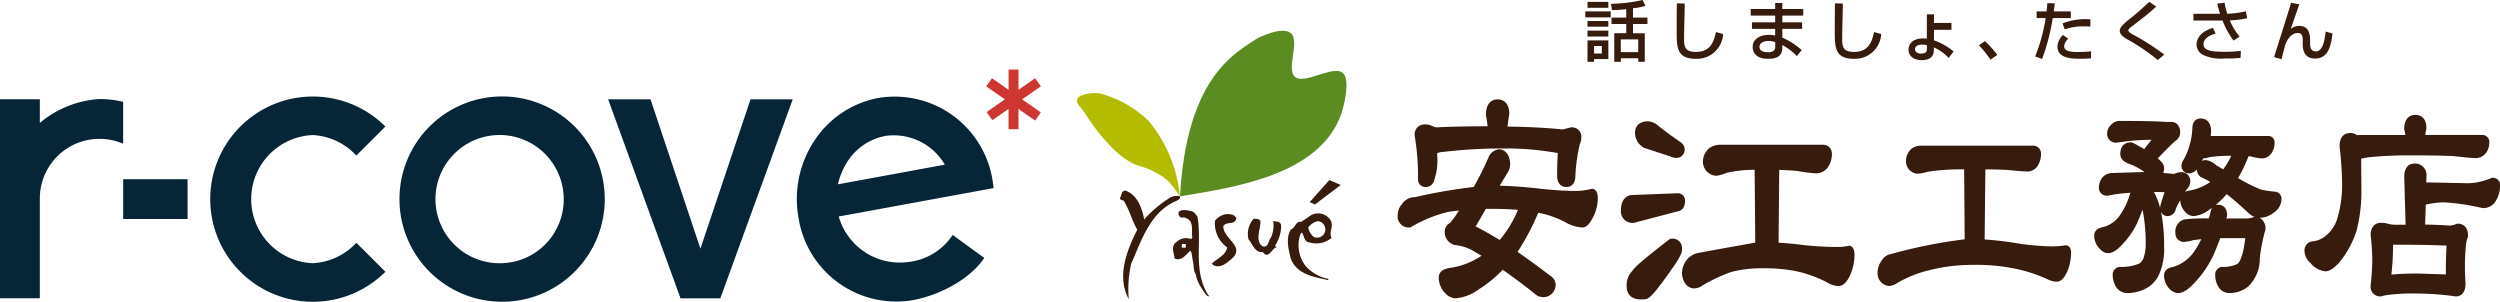 <svg xmlns="http://www.w3.org/2000/svg" xmlns:xlink="http://www.w3.org/1999/xlink" width="250" height="30.18" viewBox="0 0 250 30.18"><defs><clipPath id="a"><rect width="250" height="30.18" fill="none"/></clipPath></defs><g transform="translate(0 0)"><rect width="6.44" height="3.978" transform="translate(12.317 17.922)" fill="#062637"/><g transform="translate(0 0)"><g clip-path="url(#a)"><path d="M87.508,18.652A10.265,10.265,0,1,0,97.773,28.917,10.266,10.266,0,0,0,87.508,18.652m0,16.675a6.412,6.412,0,1,1,6.16-6.409,6.375,6.375,0,0,1-6.16,6.409" transform="translate(-37.297 -9.007)" fill="#062637"/><path d="M9.953,19.15a10.265,10.265,0,0,0-5.97,2.39V19.175H0v19.9H3.982v-9.8h.007c0-.058-.007-.116-.007-.17v0a5.968,5.968,0,0,1,8.334-5.484V19.433a10.021,10.021,0,0,0-2.363-.283" transform="translate(0 -9.247)" fill="#062637"/><path d="M50.9,35.327a6.412,6.412,0,0,1,0-12.814,6.381,6.381,0,0,1,4.354,2.049l2.907-2.9a10.263,10.263,0,1,0,0,14.521l-2.906-2.9A6.37,6.37,0,0,1,50.9,35.327" transform="translate(-19.621 -9.007)" fill="#062637"/><path d="M196.166,17.737,194.3,16.43l1.865-1.3-.571-.817-1.659,1.163V13.448h-.993v2.03l-1.664-1.164-.572.817,1.861,1.3L190.745,17.7l.571.813,1.622-1.131v2.033h.993V17.39l1.664,1.162Z" transform="translate(-92.083 -6.494)" fill="#ce3631"/><path d="M165.026,35.229a6.348,6.348,0,0,1-6.748-4.575l11.914-2.186,3.572-.655q-.036-.338-.09-.68A9.911,9.911,0,0,0,162.242,18.8a9.807,9.807,0,0,0-6.369,4.226,10.55,10.55,0,0,0-1.631,7.668,9.9,9.9,0,0,0,11.428,8.328c2.683-.492,5.717-2.071,7.165-4.225l-3.167-2.3a6.088,6.088,0,0,1-4.641,2.728m-2.14-12.621a5.91,5.91,0,0,1,6,2.866L158.2,27.435a6.851,6.851,0,0,1,.844-2.1,5.772,5.772,0,0,1,3.845-2.726" transform="translate(-74.404 -9.004)" fill="#062637"/><path d="M131.834,19.214h4.223l-7.242,19.9h-3.977l-7.239-19.9h4.24l4.988,14.931Z" transform="translate(-56.784 -9.278)" fill="#062637"/><path d="M311.849,5.21H310.1V3.937h1.744Zm-1.2-3.448h-1.475V2.4h1.475v.92h-1.2V6.178h.66V5.826h1.744v.352h.647V3.324h-1.177V2.4h1.444V1.762h-1.444V.822a6.091,6.091,0,0,0,1.242-.235L312.288,0a15.629,15.629,0,0,1-3.175.38l.11.626a9.674,9.674,0,0,0,1.424-.092ZM306.774.778h2.084V.189h-2.084Zm0,5.4h.655V5.909h1.428V4.041h-2.084Zm1.431-.823h-.776V4.6h.776Zm-1.653-3.617h2.542v-.6h-2.542Zm.222.932h2.084V2.1h-2.084Zm0,.98h2.084V3.063h-2.084Z" transform="translate(-148.023 0)" fill="#371b0d"/><path d="M325.027.668c0,.986-.065,2.562-.065,3.548,0,.8.11,1.293,1.188,1.293,1.5,0,1.8-1.083,2-1.986l.718.2A2.624,2.624,0,0,1,326.183,6.2c-1.959,0-1.959-1.11-1.959-2.853,0-1.143.006-2.13.021-2.691Z" transform="translate(-156.556 -0.317)" fill="#371b0d"/><path d="M341,4.866c0,.266,0,.639-.737.639-.332,0-.841-.079-.841-.535s.543-.594.915-.594A1.93,1.93,0,0,1,341,4.5Zm-2.455-3.685v.661h2.445v.672h-2.32v.654h2.32v.665a2.718,2.718,0,0,0-.609-.066c-.74,0-1.639.309-1.639,1.223,0,.365.176,1.174,1.559,1.174,1.405,0,1.405-.784,1.405-1.254v-.13a6.261,6.261,0,0,1,1.458,1.109l.476-.6a7.172,7.172,0,0,0-1.935-1.247V3.168h1.98V2.514h-1.98V1.842h2.09V1.181h-2.09v-.6h-.716v.6Z" transform="translate(-163.473 -0.281)" fill="#371b0d"/><path d="M355.6.668c0,.986-.066,2.562-.066,3.548,0,.8.112,1.293,1.188,1.293,1.5,0,1.8-1.083,2-1.986l.717.2A2.625,2.625,0,0,1,356.753,6.2c-1.959,0-1.959-1.11-1.959-2.853,0-1.143.006-2.13.018-2.691Z" transform="translate(-171.317 -0.317)" fill="#371b0d"/><path d="M370.889,6.318c0,.32-.338.378-.573.378-.445,0-.613-.241-.613-.448,0-.269.267-.451.724-.451a1.6,1.6,0,0,1,.462.059Zm2.458-2.69H371.6V2.766h-.713l0,2.437a2.94,2.94,0,0,0-.4-.025c-.836,0-1.43.416-1.43,1.115s.587,1.057,1.308,1.057c.913,0,1.219-.429,1.226-1.023V6.077a4.6,4.6,0,0,1,1.482,1.051l.491-.646A6.469,6.469,0,0,0,371.6,5.366V4.313h1.75Z" transform="translate(-178.203 -1.336)" fill="#371b0d"/><path d="M383.821,9.8a10.714,10.714,0,0,0-1.156-1.436l.6-.418a10.205,10.205,0,0,1,1.246,1.385Z" transform="translate(-184.775 -3.837)" fill="#371b0d"/><path d="M395.509.631l-.1.8h1.7V2.1H395.3a20.525,20.525,0,0,1-1.064,4.09l-.692-.256A17.665,17.665,0,0,0,394.6,2.1h-.908V1.435h.993c.039-.333.059-.544.078-.83Zm3.555,2.318c-.172-.013-.341-.019-.6-.019a5.4,5.4,0,0,0-1.96.3l-.222-.6a6.184,6.184,0,0,1,2.785-.4Zm-2.209,1.216a1.108,1.108,0,0,0-.412.763c0,.562.915.562,1.305.562a12.4,12.4,0,0,0,1.387-.065l-.009.7A9.9,9.9,0,0,1,398,6.163c-.7,0-2.227,0-2.227-1.214a1.725,1.725,0,0,1,.555-1.163Z" transform="translate(-190.028 -0.292)" fill="#371b0d"/><path d="M413.7,6.166a20.659,20.659,0,0,0-3.126-2.111c-.306-.182-.679-.469-.679-.81,0-.325.357-.666.795-1.031A25.316,25.316,0,0,0,412.847.34l.7.49c-.951.836-1.115.96-2.56,2.064-.136.1-.228.208-.228.313,0,.162.309.331.491.429a24.7,24.7,0,0,1,3.1,1.988Z" transform="translate(-197.921 -0.164)" fill="#371b0d"/><path d="M427.265.527a6.943,6.943,0,0,0,.267,1.1,9,9,0,0,0,1.856-.242l.143.692a10.257,10.257,0,0,1-1.744.218,6.225,6.225,0,0,0,.987,1.623l-.614.4a8.43,8.43,0,0,1-1.1-2.013H424.15V1.637h2.664c-.143-.443-.216-.737-.28-1.023Zm-.895,3.085c-.921.26-1.215.677-1.215,1.064,0,.652.824.757,2.057.757a12.5,12.5,0,0,0,1.68-.091l-.028.7a13.132,13.132,0,0,1-1.528.058,4.265,4.265,0,0,1-2.2-.345,1.171,1.171,0,0,1-.671-1.038c0-.8.677-1.4,1.644-1.673Z" transform="translate(-204.807 -0.255)" fill="#371b0d"/><path d="M442.26.693c-.138.4-.731,2.083-.845,2.436l.014.013a1.269,1.269,0,0,1,.831-.288c1.032,0,1.076.96,1.076,1.484v.28c0,.191.009.784.555.784.628,0,.889-.829,1-1.986l.686.2c-.163,1.436-.522,2.5-1.745,2.5S442.6,4.989,442.6,4.63V4.408c0-.417,0-.841-.489-.841-.655,0-1.039.6-1.275,1.228-.058.222-.3,1.188-.358,1.391l-.75-.216c.377-1.136,1.285-4.041,1.71-5.426Z" transform="translate(-212.328 -0.263)" fill="#371b0d"/><path d="M289.711,32.812a.357.357,0,0,0-.077.009,6.551,6.551,0,0,1-1.478.206,34.95,34.95,0,0,1-3.524-.214c-1.56-.179-2.955-.284-4.157-.312l.786-1.3a1.675,1.675,0,0,0,.26-.956c-.061-.79-.423-1.284-1.019-1.391a.328.328,0,0,0-.1,0,1.347,1.347,0,0,0-.94.593.469.469,0,0,0-.051.093,29.752,29.752,0,0,1-1.536,3.086,55.882,55.882,0,0,0-5.88,1.017,1.553,1.553,0,0,0-1.288.687,1.7,1.7,0,0,0-.434,1.15,1.1,1.1,0,0,0,1.167,1.2.338.338,0,0,0,.16-.04,13.438,13.438,0,0,1,3.773-1.532c.337-.045.681-.087,1.029-.125a9.431,9.431,0,0,1-.889,1.227,1.056,1.056,0,0,0-.539.886.6.6,0,0,0,0,.087,1.313,1.313,0,0,0,1.209,1.277,4.464,4.464,0,0,1,1.478.466q.484.275.991.581a7.562,7.562,0,0,1-3.152,1.215c-.745.1-1.122.435-1.122.984a2.239,2.239,0,0,0,.671,1.569,1.452,1.452,0,0,0,1.024.484,4.434,4.434,0,0,0,2.244-.85,13.055,13.055,0,0,0,2.46-2c1.069.742,2.212,1.6,3.4,2.555a.407.407,0,0,0,.094.056,1.5,1.5,0,0,0,.578.129,1.243,1.243,0,0,0,1.214-1.119.673.673,0,0,0,.005-.079,1.06,1.06,0,0,0-.538-.941c-1.168-.9-2.266-1.7-3.27-2.39a24.287,24.287,0,0,0,2.065-3.912,9.3,9.3,0,0,1,2.725.953,3.825,3.825,0,0,0,1.716.517c.43,0,.748-.485.952-.855a4.308,4.308,0,0,0,.568-2.02c0-.892-.4-.989-.576-.989M282.3,34.919a11.321,11.321,0,0,1-1.831,3.01c-.872-.537-1.681-.991-2.419-1.366.025-.032.053-.067.086-.108a.373.373,0,0,0,.044-.063l.914-1.578h.672c.873,0,1.723.034,2.533.1" transform="translate(-130.504 -13.93)" fill="#371b0d"/><path d="M273.913,27.188a.731.731,0,0,0,.749.8.87.87,0,0,0,.868-.694,6.292,6.292,0,0,0,.281-2.663s.109-.127.647-.158a49.776,49.776,0,0,1,6-.342,28.916,28.916,0,0,1,5.422.462l.006,0c-.047.691-.07,1.454-.07,2.274,0,.69.354,1.119.925,1.119s.9-.429.9-1.078a17.046,17.046,0,0,1,.43-3.148,1.821,1.821,0,0,0,.165-.726.934.934,0,0,0-.991-1.015.325.325,0,0,0-.08.01l-.8.2c-1.554-.162-3.4-.258-5.507-.285.042-.389.1-.8.165-1.213a.616.616,0,0,0,.007-.093c0-.885-.436-1.413-1.167-1.413s-1.166.568-1.166,1.52a.573.573,0,0,0,.01.108c.065.342.118.7.16,1.06-2.068,0-3.783.039-5.088.106a.956.956,0,0,1-.4-.11,1.56,1.56,0,0,0-.811-.181.978.978,0,0,0-.992,1.1.555.555,0,0,0,.009.1,24.71,24.71,0,0,1,.32,4.261" transform="translate(-132.104 -9.285)" fill="#371b0d"/><path d="M319.851,38.1a.719.719,0,0,0-.811-.728h0l-4.56.177a.563.563,0,0,0-.058.006c-.366.07-.98.36-.98,1.521a1.146,1.146,0,0,0,1.242,1.254.374.374,0,0,0,.1-.013l4.469-1.175c.224-.061.6-.277.6-1.042" transform="translate(-151.349 -18.044)" fill="#371b0d"/><path d="M316.986,26.062a.435.435,0,0,0,.111.057l2.565.838a1.5,1.5,0,0,0,.576.158.82.82,0,0,0,.893-.855.859.859,0,0,0-.317-.647.39.39,0,0,0-.043-.034c-.952-.656-1.785-1.273-2.474-1.831a.421.421,0,0,0-.085-.054,1.771,1.771,0,0,0-.71-.239c-1.206,0-1.337.808-1.337,1.155a1.743,1.743,0,0,0,.821,1.452" transform="translate(-152.665 -11.326)" fill="#371b0d"/><path d="M320.025,47.628a1.631,1.631,0,0,0,.072-.468.942.942,0,0,0-1-1.014.523.523,0,0,0-.321.11c-2.637,2.038-3.417,2.751-3.648,3.114a2.045,2.045,0,0,0-.563,1.618c0,.457.24,1.376,1.787,1.221.335-.034.63,0,2.773-3.1a8.49,8.49,0,0,0,.9-1.484" transform="translate(-151.894 -22.282)" fill="#371b0d"/><path d="M326.012,39.237c0-.013,0-.02,0-.023a2.152,2.152,0,0,0-.76,1.581,1.856,1.856,0,0,0,.413,1.19,1.143,1.143,0,0,0,.778.371,1.466,1.466,0,0,0,.9-.323,16.31,16.31,0,0,1,2.807-1.311,11.8,11.8,0,0,1,3.166-.379,17,17,0,0,1,3.059.235,12.121,12.121,0,0,1,3.393,1.181,2.176,2.176,0,0,0,1.148.357c.676,0,1.064-.895,1.2-1.2a5.175,5.175,0,0,0,.386-1.925c0-.838-.412-.9-.539-.9a.393.393,0,0,0-.074.008,5.12,5.12,0,0,1-1.048.113,31.971,31.971,0,0,1-3.311-.18c-.929-.117-1.809-.2-2.621-.249l.065-7.277c.632.022,1.239.056,1.792.1a15.05,15.05,0,0,0,1.887.246,1.472,1.472,0,0,0,1.187-.61,2.337,2.337,0,0,0,.4-1.4.869.869,0,0,0-.828-.853H329.124a1.912,1.912,0,0,0-1.152.343.455.455,0,0,0-.054.047,1.883,1.883,0,0,0-.57,1.128.664.664,0,0,0,0,.132,1.4,1.4,0,0,0,1.315,1.453,3.4,3.4,0,0,0,1.024-.286,12.544,12.544,0,0,1,2.826-.309l.064,7.281c-3.119.553-5.384.972-5.71,1.034a1.822,1.822,0,0,0-.6.225,2,2,0,0,0-.254.178l-.012.01" transform="translate(-157.051 -13.515)" fill="#371b0d"/><path d="M381.861,38.136h-.007a9.094,9.094,0,0,1-1.357.106,25.354,25.354,0,0,1-3.232-.269,31.977,31.977,0,0,0-3.489-.421l.073-7.011c.737,0,1.46.022,2.146.051,1.091.11,1.764.164,2.058.164a1.241,1.241,0,0,0,1.017-.551,2.183,2.183,0,0,0,.341-1.26.774.774,0,0,0-.712-.773H367.438a1.576,1.576,0,0,0-.987.311.385.385,0,0,0-.046.042,1.748,1.748,0,0,0-.491,1.019.71.71,0,0,0,0,.119,1.243,1.243,0,0,0,1.13,1.312,4.524,4.524,0,0,0,1.057-.2,22.091,22.091,0,0,1,3.625-.236l.054,6.994A50.071,50.071,0,0,0,364.441,39a1.328,1.328,0,0,0-.906.576,2.18,2.18,0,0,0-.467,1.236.653.653,0,0,0,0,.084,1.256,1.256,0,0,0,1.172,1.308h.021a1.859,1.859,0,0,0,.847-.343,11.552,11.552,0,0,1,3.038-1.214,18,18,0,0,1,4.515-.559,19.747,19.747,0,0,1,3.858.322,14.993,14.993,0,0,1,3.6,1.143,2.115,2.115,0,0,0,.878.221c.381,0,.719-.327,1.046-1.022a5.028,5.028,0,0,0,.379-1.914c0-.415-.214-.706-.562-.706" transform="translate(-175.312 -13.603)" fill="#371b0d"/><path d="M422.987,30.218h0a9.119,9.119,0,0,1-1.336-.2,14.934,14.934,0,0,1-2.3-1.154,15.915,15.915,0,0,0,1.043-2.183l.222.018a5.25,5.25,0,0,0,1.108.2,1.182,1.182,0,0,0,.963-.517,1.959,1.959,0,0,0,.315-1.1.508.508,0,0,0,0-.063.615.615,0,0,0-.667-.559H416.6a2.988,2.988,0,0,0,.047-.494c0-.79-.39-1.262-1.043-1.262-.51,0-.826.374-.826.965a7.166,7.166,0,0,1-.9,3.2,1,1,0,0,0-.184.514.737.737,0,0,0,.748.81,1.128,1.128,0,0,0,.8-.4c0,.022,0,.042,0,.063a.836.836,0,0,0,.548.786,6.719,6.719,0,0,1,.772.412,5.064,5.064,0,0,1-2.188.875,1.449,1.449,0,0,0-.337.118,1.723,1.723,0,0,1,.216-.288.449.449,0,0,0,.043-.05,1.122,1.122,0,0,0,.266-.64.88.88,0,0,0-.886-1,1.985,1.985,0,0,0-.734.182c-.38-.037-.743-.07-1.087-.1a1.23,1.23,0,0,0,.095-.489c0-.307-.178-.588-.63-.963.71-.754,1.286-1.327,1.731-1.73a1.053,1.053,0,0,0,.509-.824c0-.675-.34-1.094-.886-1.094l-.506,0c-.8-.066-2.319-.1-4.636-.1a1.094,1.094,0,0,0-.838.345,1.2,1.2,0,0,0-.44.919.86.86,0,0,0,.983.9.248.248,0,0,0,.048,0,22.268,22.268,0,0,1,3.408-.28l-.736.937c-1.139-.681-1.244-.681-1.344-.681-.653,0-1.043.436-1.043,1.167,0,.451.3.782.9.989a6.231,6.231,0,0,1,1.52.815c-.05,0-.082,0-.149,0l-3.067.095a1.331,1.331,0,0,0-1.024.485,1.664,1.664,0,0,0-.319.968.781.781,0,0,0,.886.81.293.293,0,0,0,.059-.006,14.84,14.84,0,0,1,1.788-.254l.407-.032a7.254,7.254,0,0,1-1.023,2.231,2.946,2.946,0,0,1-1.668,1.2c-.761.117-.921.542-.921.878a1.9,1.9,0,0,0,.574,1.322c.535.565,1.146.61,2-.217a8.4,8.4,0,0,0,1.714-2.356c.2-.473.383-.924.539-1.35q.031.115.056.231a17.471,17.471,0,0,1,.266,3.365,4.169,4.169,0,0,1-.214,1.228,1.043,1.043,0,0,1-.457.567,4.748,4.748,0,0,1-1.92.32.76.76,0,0,0-.708.787,2.3,2.3,0,0,0,.392,1.294,1.336,1.336,0,0,0,1.1.537,4.2,4.2,0,0,0,1.638-.36,3.012,3.012,0,0,0,1.511-1.506,6.328,6.328,0,0,0,.5-2.841,16.539,16.539,0,0,0-.318-3.449.7.7,0,0,0,.671.459.855.855,0,0,0,.819-.715,5.981,5.981,0,0,1,.435-.866,1.854,1.854,0,0,0,.536,1.192,1.112,1.112,0,0,0,.8.388,2.888,2.888,0,0,0,1.547-.623c.1-.067.2-.138.3-.212a.806.806,0,0,0-.11.28c-.067.27-.135.532-.207.787a18.435,18.435,0,0,0-2.447.1,1.239,1.239,0,0,0-.894,1.349.858.858,0,0,0,.825.906,4.078,4.078,0,0,0,.909-.169q.43-.067.855-.111a8.337,8.337,0,0,1-.618,1.088,3.919,3.919,0,0,1-2.194,1.685c-.757.123-.915.546-.915.88a1.945,1.945,0,0,0,.56,1.331c.646.635,1.325.53,2.247-.371a10.593,10.593,0,0,0,2.1-2.943c.282-.644.515-1.227.706-1.771h2.507c-.008.112-.043.38-.143.989-.25,1.221-.521,1.509-.649,1.592a3.319,3.319,0,0,1-1.584.293.788.788,0,0,0-.625.88,2.313,2.313,0,0,0,.267,1.032.529.529,0,0,0,.027.047,1.286,1.286,0,0,0,1.063.656,2.977,2.977,0,0,0,1.91-.629,3.841,3.841,0,0,0,1.191-2.858,16.667,16.667,0,0,1,.533-2.743A.526.526,0,0,0,422.08,34a1.186,1.186,0,0,0-.579-1.163,2.333,2.333,0,0,0,1.419-.519,1.664,1.664,0,0,0,.769-1.288.719.719,0,0,0-.7-.81m-2.041,2.532a2.848,2.848,0,0,1-.6.152h-2.18c0-.013,0-.027.006-.038a.489.489,0,0,0,.077-.267c0-.672-.34-1.072-.908-1.072a.792.792,0,0,0-.255.04,9.661,9.661,0,0,0,1.123-1.1c.808.648,1.552,1.3,2.225,1.938a1.862,1.862,0,0,0,.551.341l-.043.011m-5.1-5.856a2.9,2.9,0,0,0,.6-.123,13.349,13.349,0,0,1,2.225-.139,7.578,7.578,0,0,1-.807,1.35l-.691-.4a1.879,1.879,0,0,0-1.038-.522.947.947,0,0,0-.391.079c.035-.076.07-.156.107-.24m-4.277,4.739a.542.542,0,0,0-.017.129c0,.044,0,.088.006.13l-.038-.147a6.994,6.994,0,0,0-.59-1.5c.471,0,.825.007,1.062.022-.179.511-.321.97-.424,1.367" transform="translate(-195.54 -11.057)" fill="#371b0d"/><path d="M470.639,33.04a.338.338,0,0,0-.123.024,6.51,6.51,0,0,1-2.315.53l-4.228-.088.025-.583a1.15,1.15,0,0,0-1.193-1.3c-.644,0-1.029.487-1.029,1.317l.135,4.8h-.9a2.969,2.969,0,0,1-.824-.083,2.483,2.483,0,0,0-.721-.11c-.657,0-1.049.45-1.049,1.2a.515.515,0,0,0,0,.057,21.854,21.854,0,0,1,.164,2.424,23.6,23.6,0,0,1-.164,2.543.5.5,0,0,0,0,.055.954.954,0,0,0,.962,1.085.331.331,0,0,0,.081-.009,5.928,5.928,0,0,1,1.126-.187,19.145,19.145,0,0,1,2.556-.092,28.667,28.667,0,0,1,3.778.286l.043,0c.221,0,.943-.092.942-1.305-.041-.72-.061-1.254-.061-1.633,0-.689.027-1.347.081-1.951a3.41,3.41,0,0,1,.14-.839l.062-.167a.484.484,0,0,0,.031-.171c0-.757-.384-1.207-1.026-1.207a.36.36,0,0,0-.119.021,2.23,2.23,0,0,1-.673.174c-.924-.065-1.727-.1-2.384-.1h-.088l.06-2a8.951,8.951,0,0,1,1.826-.23,23.58,23.58,0,0,1,3.841.571.308.308,0,0,0,.066.007,1.45,1.45,0,0,0,1.319-.8,2.839,2.839,0,0,0,.375-1.417.724.724,0,0,0-.713-.823m-9.966,6.7c2.309,0,4.1.031,5.332.092-.045.638-.069,1.6-.071,2.883l-2.784-.094h-.011c-.969,0-1.836.033-2.551.1a.329.329,0,0,1-.1-.011,24.966,24.966,0,0,0,.164-2.921.359.359,0,0,1,0-.045Z" transform="translate(-221.352 -15.269)" fill="#371b0d"/><path d="M456.639,26.257c1.413,0,2.729.024,3.889.071,1.173.134,1.9.2,2.233.2a1.286,1.286,0,0,0,1.018-.5,1.808,1.808,0,0,0,.34-1.112.7.7,0,0,0-.712-.7h-5.7q.047-.292.111-.607a.554.554,0,0,0,.01-.1c0-.816-.414-1.3-1.11-1.3s-1.112.524-1.112,1.4a.527.527,0,0,0,.016.127q.059.233.1.484h-4.484a2.033,2.033,0,0,0-.318.024,1.219,1.219,0,0,0-.748-.22c-.643,0-1.027.488-1.027,1.3a.53.53,0,0,0,0,.057,34.893,34.893,0,0,1,.249,3.528,11.836,11.836,0,0,1-.434,3.5,3.5,3.5,0,0,1-1.369,2.016,2.441,2.441,0,0,1-1.126.429.9.9,0,0,0-.834.935,1.681,1.681,0,0,0,.61,1.241,2.181,2.181,0,0,0,1.483.822c.388,0,.821-.271,1.381-.872a9.923,9.923,0,0,0,1.739-3.188,15.882,15.882,0,0,0,.479-4.221l-.022-2.989c.182-.03.406-.072.668-.126a39.211,39.211,0,0,1,4.658-.192" transform="translate(-215.185 -10.72)" fill="#371b0d"/><path d="M255.22,34.821l1.139.489-2.575,1.949-.536-.23Z" transform="translate(-122.284 -16.814)" fill="#371b0d"/><path d="M218.542,28.34a13.744,13.744,0,0,0-3.145-7.576,11.1,11.1,0,0,0-4.228-2.539,3.091,3.091,0,0,0-1.511-.2c-.219.024-1.214.134-1.384.6-.025.069-.115.37.391.854l1.139,1.655a16.138,16.138,0,0,0,1.479,1.81,8.87,8.87,0,0,0,2.4,2.014c.915.477,1.112.289,2.357.95a5.6,5.6,0,0,1,1.477,1.041,14.068,14.068,0,0,1,1.026,1.389" transform="translate(-100.557 -8.696)" fill="#b4bc00"/><path d="M250.194,43.715c.378-1.375.308.52.973.458a2.371,2.371,0,0,0,2.243-.433c-.278-.6.171-1.021-.026-1.639a1.459,1.459,0,0,0-2.1-.584c-.333.24-.636.433-.937.624-.493-.138-.569.624-1,.752-.557.861-.217,2.1-.007,2.928.633,1.623,2.388,1.818,3.74,2.141l.007-.131a4.006,4.006,0,0,1-2.264-1.282,3.4,3.4,0,0,1-.632-2.834m1.821-1.65a.786.786,0,0,1,.706.494A.817.817,0,0,1,251.6,43.62a1.658,1.658,0,0,1-.52-.931,1.647,1.647,0,0,1,.937-.624" transform="translate(-120.256 -19.946)" fill="#371b0d"/><path d="M243.852,42.534a2.973,2.973,0,0,1-.222,1.64c-.293.268-.2,1.083-.875.869-.755-.59-.147-1.749-.18-2.5-.146-.288-.428-.207-.675-.248a2.272,2.272,0,0,0-.519,2.065c.447.517.6,1.333,1.445,1.273.529.8.921-.43,1.357-.475l-.15-.162a3.63,3.63,0,0,0,.611-2c-.013-.44-.484-.4-.79-.469" transform="translate(-116.53 -20.425)" fill="#371b0d"/><path d="M236.787,41.8c-.221-.395-.6-.379-.986-.395a1.765,1.765,0,0,0-1.146.661,2.922,2.922,0,0,0,1.218,2.669c-.15.819-1.017,1.107-1.536,1.618l.141.152c.749.384,1.363-.238,1.85-.632,1.405-1.24-.892-2.008-.842-3.272.346-.518,1.182-.042,1.3-.8" transform="translate(-113.153 -19.995)" fill="#371b0d"/><path d="M230.366,49.129c-1.554-2.4-.629-5.229-1.084-7.838-.143-.208-.336-.495-.585-.556-.38-.067-.957-.242-1.3.073.021.1-.065.329.061.358.088.359.479.1.652.255.875.314.532,1.291.656,1.982l-.13.122a1.358,1.358,0,0,0-1.46.3c-.6.381-.224,1.133-.192,1.641.648.306,1.157-.359,1.555-.775.2.109.2.643.265.977.136.434.036,1.014.3,1.356a3.614,3.614,0,0,0,.627,1.472c.192.26.354.649.63.761l.05,0,.007-.127ZM228.1,44.394l-.394-.025.023-.361.394.025Z" transform="translate(-109.532 -19.617)" fill="#371b0d"/><path d="M221.61,37.543a12.006,12.006,0,0,0-2.637,2.207c-.2-1.093-.663-2.44-1.839-2.866-.487-.046-.4.5-.6.762a.409.409,0,0,0,.372.205c.587.919.844,1.988,1.375,2.931-1.032,2.05-2.087,4.668-.847,6.944a11.339,11.339,0,0,1,.25-3.573c1.044-2.321,1.891-5.19,4.567-6.279.141-.1.431-.215.263-.449a1.472,1.472,0,0,0-.9.119" transform="translate(-104.556 -17.809)" fill="#371b0d"/><path d="M228.188,22.508c.656-12.1,5.7-14.412,7.608-15.728.255-.176,2.654-1.326,3.481-.587.916.82-.5,3.6.41,4.371.935.788,3.791-1.191,4.757-.417.857.687.052,3.583-.112,4.06-2.146,6.226-10.831,7.409-16.144,8.3" transform="translate(-110.184 -2.872)" fill="#5a8c22"/></g></g></g></svg>